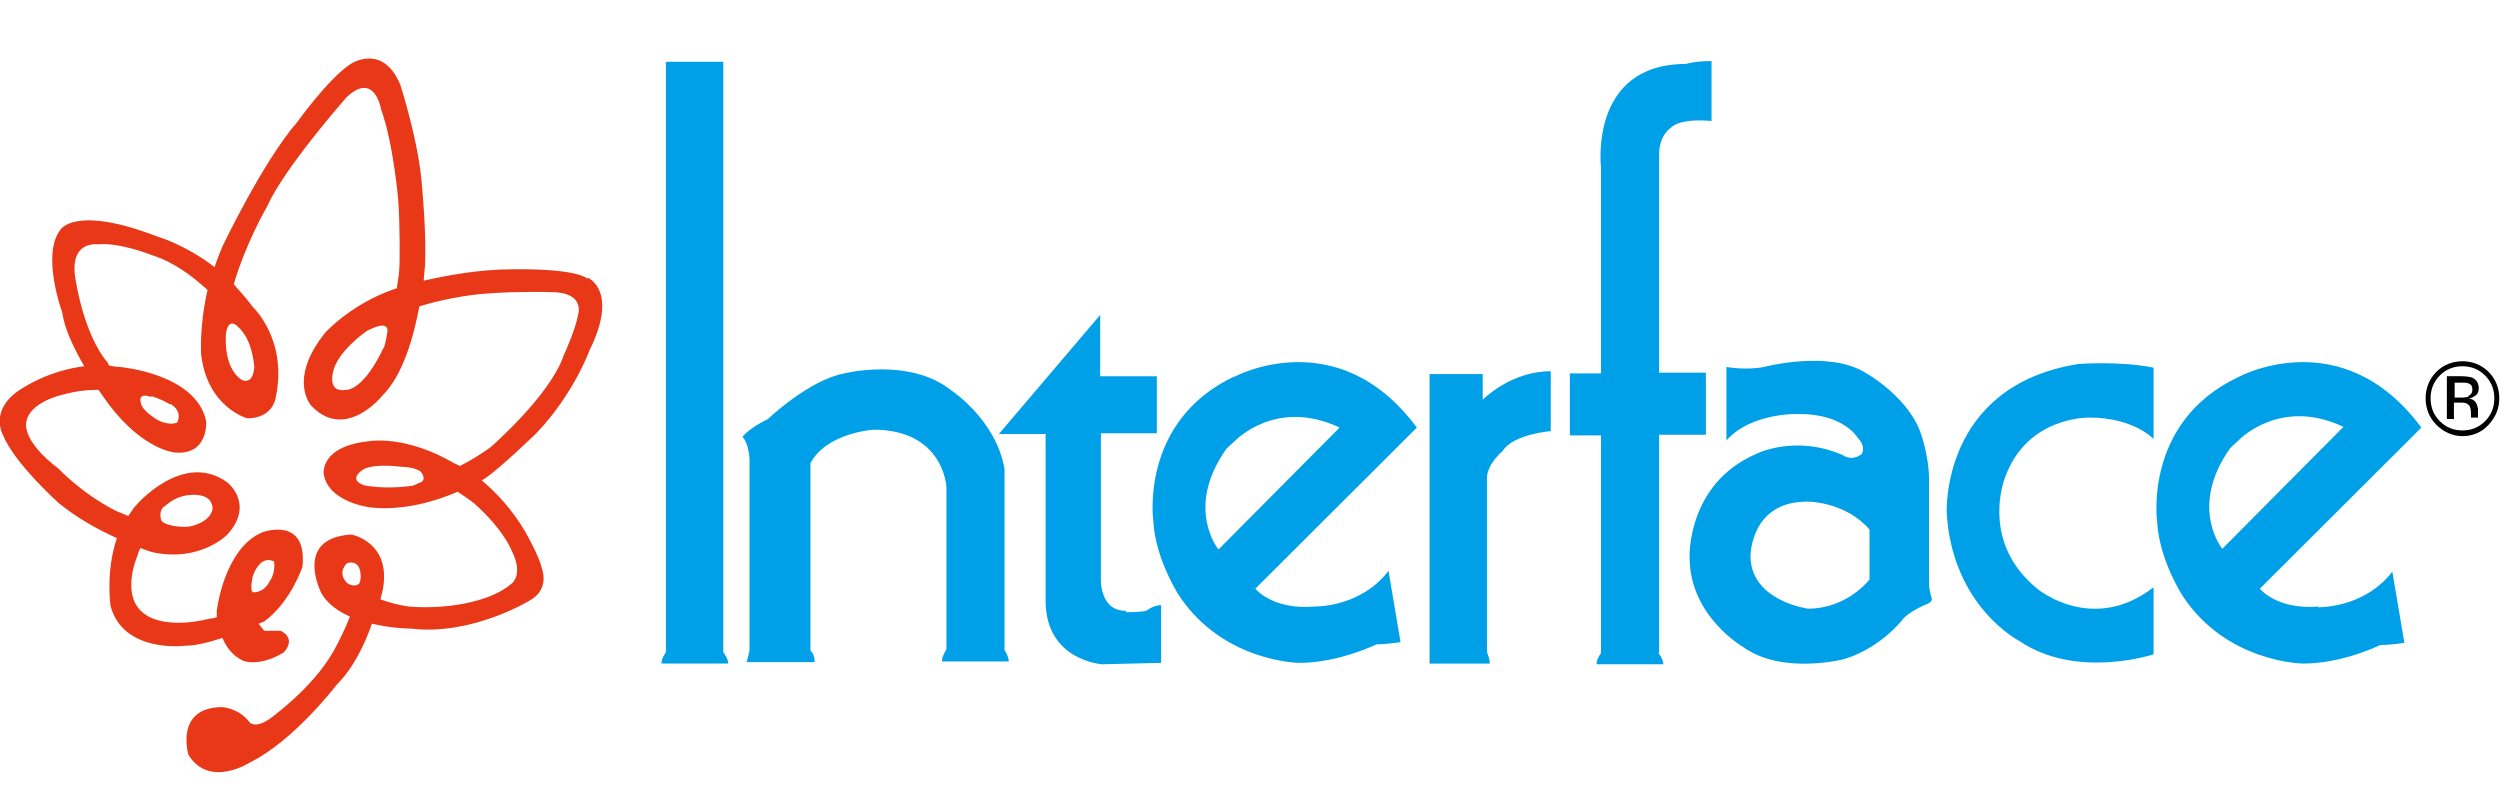 <svg width="102" height="33" viewBox="0 0 102 33" fill="none" xmlns="http://www.w3.org/2000/svg"><g clip-path="url(#clip0_2291_821)"><path d="M67.692 26.609V17.736H69.599V15.205H67.692V6.303C67.692 5.518 68.154 5.227 68.154 5.227C68.559 4.79 69.831 4.936 69.831 4.936V2.492C69.137 2.492 68.79 2.609 68.79 2.609C64.801 2.609 65.322 6.856 65.322 6.856V15.234H64.05V17.765H65.322V26.638C65.09 26.987 65.148 27.103 65.148 27.103H67.865C67.865 26.899 67.663 26.638 67.663 26.638L67.692 26.609Z" fill="#00A0E9"/><path d="M40.985 26.579V19.132C40.638 17.125 38.817 15.932 38.817 15.932C37.112 14.565 34.453 15.234 34.453 15.234C33.008 15.496 31.331 17.096 31.331 17.096C30.551 17.474 30.291 17.823 30.291 17.823C30.551 18.085 30.58 18.725 30.58 18.725V26.55L30.464 27.016H33.239C33.239 26.667 33.066 26.55 33.066 26.55V18.899C33.73 17.649 35.638 17.532 35.638 17.532C38.499 17.532 38.615 19.86 38.615 19.86V26.492C38.384 26.87 38.441 26.987 38.441 26.987H41.158C41.158 26.783 40.985 26.521 40.985 26.521V26.579Z" fill="#00A0E9"/><path d="M23.961 11.365C23.383 10.929 20.926 10.987 20.926 10.987C19.509 10.987 18.18 11.249 17.284 11.452C17.313 11.074 17.342 10.841 17.342 10.841C17.399 9.503 17.226 7.699 17.226 7.699C17.11 5.838 16.33 3.452 16.33 3.452C15.607 1.736 14.307 2.609 14.307 2.609C13.411 3.19 12.139 4.965 12.139 4.965C10.723 6.594 9.075 10.056 9.075 10.056C8.96 10.347 8.844 10.609 8.757 10.899C7.543 9.969 6.416 9.649 6.416 9.649C3.006 8.339 2.456 9.387 2.456 9.387C1.676 10.405 2.543 12.761 2.543 12.761C2.63 13.43 3.035 14.245 3.439 14.943C1.994 15.118 0.953 15.816 0.953 15.816C-0.492 16.66 0.115 17.736 0.115 17.736C0.578 18.899 2.399 20.529 2.399 20.529C3.15 21.14 4.046 21.634 4.769 21.954C4.306 23.321 4.509 24.718 4.509 24.718C5.029 26.667 7.543 26.347 7.543 26.347C7.977 26.347 8.555 26.201 9.075 26.027C9.393 26.812 10 26.987 10 26.987C10.781 27.161 11.59 26.609 11.59 26.609C12.11 25.998 11.445 25.736 11.445 25.736H10.781C10.781 25.736 10.636 25.561 10.549 25.445C10.694 25.387 10.781 25.358 10.781 25.358C11.879 24.543 12.341 23.118 12.341 23.118C12.544 21.023 10.694 21.721 10.694 21.721C9.133 22.39 8.844 24.921 8.844 24.921C8.844 25.009 8.844 25.096 8.844 25.183C8.671 25.241 8.555 25.241 8.555 25.241C6.792 25.678 6.012 25.125 6.012 25.125C4.827 24.427 5.607 22.681 5.607 22.681C5.636 22.565 5.665 22.478 5.723 22.361C6.04 22.478 6.243 22.536 6.243 22.536C8.179 22.943 9.278 21.809 9.278 21.809C10.405 20.558 9.278 19.685 9.278 19.685C7.486 18.376 5.578 20.587 5.578 20.587C5.434 20.732 5.347 20.907 5.231 21.052C4.942 20.936 4.74 20.849 4.74 20.849C3.352 20.15 2.399 19.132 2.399 19.132C0.867 17.969 1.069 17.241 1.069 17.241C1.185 16.398 2.543 16.107 2.543 16.107C3.063 15.961 3.555 15.903 4.017 15.903C4.277 16.281 4.451 16.514 4.451 16.514C5.867 18.376 7.139 18.463 7.139 18.463C8.526 18.579 8.411 17.183 8.411 17.183C8.006 15.234 4.884 14.972 4.884 14.972C4.74 14.972 4.595 14.943 4.451 14.914C4.422 14.856 4.393 14.798 4.393 14.798C3.41 13.634 3.092 11.452 3.092 11.452C2.774 9.794 3.988 9.969 3.988 9.969C4.884 9.881 6.185 10.405 6.185 10.405C7.11 10.696 7.861 11.278 8.468 11.83C8.122 13.343 8.208 14.478 8.208 14.478C8.468 16.63 10.087 17.067 10.087 17.067C11.127 17.067 11.243 16.252 11.243 16.252C11.763 13.867 10.318 12.529 10.318 12.529C10.058 12.18 9.798 11.889 9.538 11.598C10.029 9.91 10.896 8.427 10.896 8.427C11.59 6.856 14.133 3.976 14.133 3.976C15.29 2.87 15.55 4.47 15.55 4.47C16.041 5.809 16.243 8.107 16.243 8.107C16.33 9.183 16.301 10.754 16.301 10.754C16.301 11.074 16.243 11.423 16.186 11.772C16.099 11.772 16.07 11.801 16.07 11.801C14.307 12.412 13.266 13.576 13.266 13.576C11.706 15.525 12.717 16.572 12.717 16.572C14.104 17.998 15.579 16.165 15.579 16.165C16.446 15.321 16.879 13.721 17.11 12.499C18.151 12.18 19.076 12.063 19.076 12.063C20.377 11.86 22.486 11.918 22.486 11.918C23.903 11.918 23.585 12.849 23.585 12.849C23.469 13.489 23.007 14.478 23.007 14.478C22.458 16.136 20.001 18.259 20.001 18.259C19.596 18.55 19.163 18.812 18.758 19.016C18.613 18.929 18.527 18.899 18.527 18.899C16.532 17.736 15.087 17.998 15.087 17.998C13.035 18.201 13.209 19.336 13.209 19.336C13.382 20.5 15.116 20.703 15.116 20.703C16.475 20.849 17.804 20.441 18.671 20.063C19.076 20.325 19.336 20.529 19.336 20.529C20.55 21.605 20.868 22.449 20.868 22.449C21.388 23.467 20.868 23.816 20.868 23.816C20.434 24.194 19.799 24.398 19.799 24.398C18.296 24.921 16.677 24.747 16.677 24.747C16.243 24.689 15.868 24.572 15.521 24.456C15.607 24.136 15.636 23.961 15.636 23.961C15.925 22.099 14.336 21.809 14.336 21.809C11.937 21.954 13.122 24.223 13.122 24.223C13.382 24.66 13.816 24.95 14.278 25.154C13.96 25.969 13.584 26.609 13.584 26.609C12.717 28.121 10.983 29.343 10.983 29.343C10.376 29.75 10.174 29.459 10.174 29.459C9.74 28.878 9.046 28.849 9.046 28.849C7.11 28.878 7.688 30.798 7.688 30.798C8.555 32.194 10.232 31.089 10.232 31.089C11.995 30.216 13.729 27.947 13.729 27.947C14.422 27.249 14.885 26.289 15.174 25.445C16.012 25.649 16.793 25.649 16.793 25.649C19.249 25.939 21.59 24.514 21.59 24.514C22.458 24.049 22.111 23.205 22.111 23.205C22.024 22.739 21.446 21.721 21.446 21.721C20.868 20.732 20.203 20.063 19.654 19.598C19.741 19.54 19.799 19.51 19.799 19.51C20.377 19.132 21.88 17.678 21.88 17.678C23.411 16.078 24.047 14.303 24.047 14.303C25.261 11.86 23.989 11.336 23.989 11.336L23.961 11.365ZM10.318 23.496C10.665 22.565 11.185 22.914 11.185 22.914C11.243 23.409 11.012 23.7 11.012 23.7C10.752 24.223 10.318 24.165 10.318 24.165C10.174 24.078 10.318 23.496 10.318 23.496ZM6.705 20.674C7.37 20.034 8.15 20.209 8.15 20.209C8.729 20.296 8.671 20.79 8.671 20.79C8.526 21.372 7.688 21.489 7.688 21.489C7.688 21.489 6.908 21.547 6.59 21.256C6.59 21.256 6.445 20.907 6.676 20.674H6.705ZM6.185 16.165C6.185 16.165 6.59 16.281 6.908 16.485H6.965C7.486 16.805 7.226 17.241 7.226 17.241C6.85 17.387 6.416 17.125 6.416 17.125C6.416 17.125 5.809 16.776 5.751 16.456C5.751 16.456 5.578 15.99 6.156 16.194L6.185 16.165ZM9.625 13.256C9.625 13.256 9.798 13.401 9.856 13.489C10.318 14.012 10.376 14.972 10.376 14.972C10.318 15.758 9.856 15.496 9.856 15.496C9.075 14.972 9.22 13.605 9.22 13.605C9.22 13.605 9.278 13.023 9.625 13.256ZM15.636 14.216L15.521 14.449C14.74 15.961 14.133 15.903 14.133 15.903C13.353 16.049 13.584 15.205 13.584 15.205C13.729 14.361 14.943 13.518 14.943 13.518C14.943 13.518 15.839 12.994 15.81 13.518C15.81 13.518 15.723 14.041 15.665 14.187L15.636 14.216ZM17.139 19.685C17.139 19.685 16.908 19.801 16.793 19.83H16.735C15.636 19.976 14.856 19.801 14.856 19.801C14.133 19.54 14.856 19.132 14.856 19.132C15.376 18.899 16.359 19.045 16.359 19.045C16.359 19.045 16.937 19.045 17.168 19.249C17.168 19.249 17.428 19.54 17.168 19.685H17.139ZM14.654 23.816C14.422 23.99 14.162 23.787 14.162 23.787C13.729 23.35 14.162 22.972 14.162 22.972C14.74 22.827 14.711 23.467 14.711 23.467C14.74 23.641 14.654 23.816 14.654 23.816Z" fill="#E83817"/><path d="M94.601 24.747C92.895 24.892 92.202 24.019 92.202 24.019L98.792 17.445C95.555 13.081 91.335 15.379 91.335 15.379C87.433 17.212 88.011 21.285 88.011 21.285C88.097 22.856 89.051 24.31 89.051 24.31C90.843 27.045 93.965 27.074 93.965 27.074C95.584 27.074 97.115 26.317 97.115 26.317C97.52 26.317 98.098 26.23 98.098 26.23L97.607 23.321C96.451 24.834 94.572 24.776 94.572 24.776L94.601 24.747ZM90.988 18.288C90.988 18.288 91.161 18.114 91.364 17.939C91.364 17.939 93.04 16.194 95.612 17.416L90.67 22.39C90.67 22.39 89.282 20.703 90.988 18.288Z" fill="#00A0E9"/><path d="M84.774 14.856C79.166 15.758 79.426 20.936 79.426 20.936C79.658 24.747 82.375 26.143 82.375 26.143C84.716 27.743 87.866 26.696 87.866 26.696V23.961C85.38 25.881 83.155 24.048 83.155 24.048C80.756 22.128 81.796 19.51 81.796 19.51C82.692 16.95 85.265 17.038 85.265 17.038C87.057 17.038 87.866 17.91 87.866 17.91V15.001C86.421 14.71 84.745 14.856 84.745 14.856H84.774Z" fill="#00A0E9"/><path d="M78.704 23.874V19.539C78.704 18.696 78.415 17.823 78.415 17.823C77.952 16.223 76.103 15.205 76.103 15.205C74.6 14.274 71.969 14.972 71.969 14.972C71.218 15.117 70.438 14.972 70.438 14.972V17.968C71.478 16.805 73.415 16.892 73.415 16.892C75.236 16.892 75.785 17.852 75.785 17.852C76.16 18.23 75.958 18.521 75.958 18.521C75.553 18.841 75.207 18.579 75.207 18.579C73.241 17.707 71.651 18.521 71.651 18.521C68.819 19.743 68.935 22.739 68.935 22.739C68.935 25.154 71.131 26.405 71.131 26.405C72.721 27.539 75.207 26.899 75.207 26.899C76.71 26.463 77.606 25.299 77.606 25.299C77.866 24.95 78.588 24.659 78.588 24.659C78.848 24.572 78.82 24.427 78.82 24.427C78.733 24.194 78.704 23.874 78.704 23.874ZM76.276 23.641C76.276 23.641 75.38 24.834 73.761 24.834C73.761 24.834 71.42 24.514 71.42 22.681C71.42 22.681 71.42 20.383 73.848 20.47C73.848 20.47 75.322 20.499 76.276 21.605V23.612V23.641Z" fill="#00A0E9"/><path d="M60.495 15.263H58.327V27.074H60.784C60.784 26.87 60.668 26.608 60.668 26.608V19.51C60.668 18.928 61.304 18.405 61.304 18.405C61.738 17.706 63.27 17.59 63.27 17.59V15.146C61.622 15.146 60.495 16.31 60.495 16.31V15.292V15.263Z" fill="#00A0E9"/><path d="M50.379 15.35C46.477 17.183 47.055 21.256 47.055 21.256C47.141 22.826 48.095 24.281 48.095 24.281C49.887 27.016 53.009 27.045 53.009 27.045C54.627 27.045 56.159 26.288 56.159 26.288C56.564 26.288 57.142 26.201 57.142 26.201L56.651 23.292C55.495 24.805 53.616 24.747 53.616 24.747C51.91 24.892 51.217 24.019 51.217 24.019L57.807 17.445C54.57 13.081 50.35 15.379 50.35 15.379L50.379 15.35ZM49.714 22.419C49.714 22.419 48.326 20.732 50.032 18.317C50.032 18.317 50.205 18.143 50.407 17.968C50.407 17.968 52.084 16.223 54.656 17.445L49.714 22.419Z" fill="#00A0E9"/><path d="M45.928 24.921C44.829 24.921 44.916 23.554 44.916 23.554V17.678H47.199V15.351H44.887V12.849L40.754 17.707H42.661V24.514C42.661 26.958 44.974 27.103 44.974 27.103L47.373 27.045V24.689C47.055 24.689 46.766 24.921 46.766 24.921C46.505 24.98 45.956 24.98 45.956 24.98L45.928 24.921Z" fill="#00A0E9"/><path d="M29.51 2.521H27.169V26.608C26.938 26.957 26.996 27.073 26.996 27.073H29.713C29.713 26.87 29.51 26.608 29.51 26.608V2.521Z" fill="#00A0E9"/><path d="M101.393 15.321C101.653 15.583 101.769 15.903 101.769 16.252C101.769 16.601 101.653 16.921 101.393 17.183C101.133 17.445 100.815 17.561 100.468 17.561C100.121 17.561 99.803 17.445 99.543 17.183C99.283 16.921 99.168 16.601 99.168 16.252C99.168 15.903 99.283 15.583 99.543 15.321C99.803 15.059 100.121 14.943 100.468 14.943C100.815 14.943 101.133 15.059 101.393 15.321ZM101.538 15.176C101.249 14.885 100.873 14.739 100.468 14.739C100.063 14.739 99.688 14.885 99.399 15.176C99.11 15.466 98.965 15.845 98.965 16.252C98.965 16.659 99.11 17.037 99.399 17.328C99.688 17.619 100.063 17.794 100.468 17.794C100.873 17.794 101.249 17.648 101.538 17.328C101.827 17.008 101.971 16.659 101.971 16.252C101.971 15.845 101.827 15.466 101.538 15.176ZM100.699 16.194C100.699 16.194 100.555 16.223 100.41 16.223H100.15V15.612H100.41C100.584 15.612 100.699 15.612 100.757 15.67C100.844 15.699 100.873 15.787 100.873 15.903C100.873 16.019 100.815 16.107 100.699 16.165V16.194ZM99.832 17.096H100.121V16.427H100.353C100.497 16.427 100.613 16.427 100.67 16.485C100.786 16.543 100.815 16.688 100.815 16.863V17.037H101.104C101.104 17.037 101.104 16.979 101.104 16.921C101.104 16.863 101.104 16.834 101.104 16.805V16.688C101.104 16.688 101.075 16.514 101.017 16.427C100.959 16.339 100.873 16.281 100.728 16.252C100.844 16.252 100.902 16.194 100.959 16.165C101.075 16.107 101.133 15.99 101.133 15.845C101.133 15.641 101.046 15.496 100.873 15.408C100.786 15.379 100.613 15.35 100.41 15.35H99.832V17.037V17.096Z" fill="black"/></g><defs><clipPath id="clip0_2291_821"><rect width="102" height="32" fill="white" transform="translate(0 0.921)"/></clipPath></defs></svg>